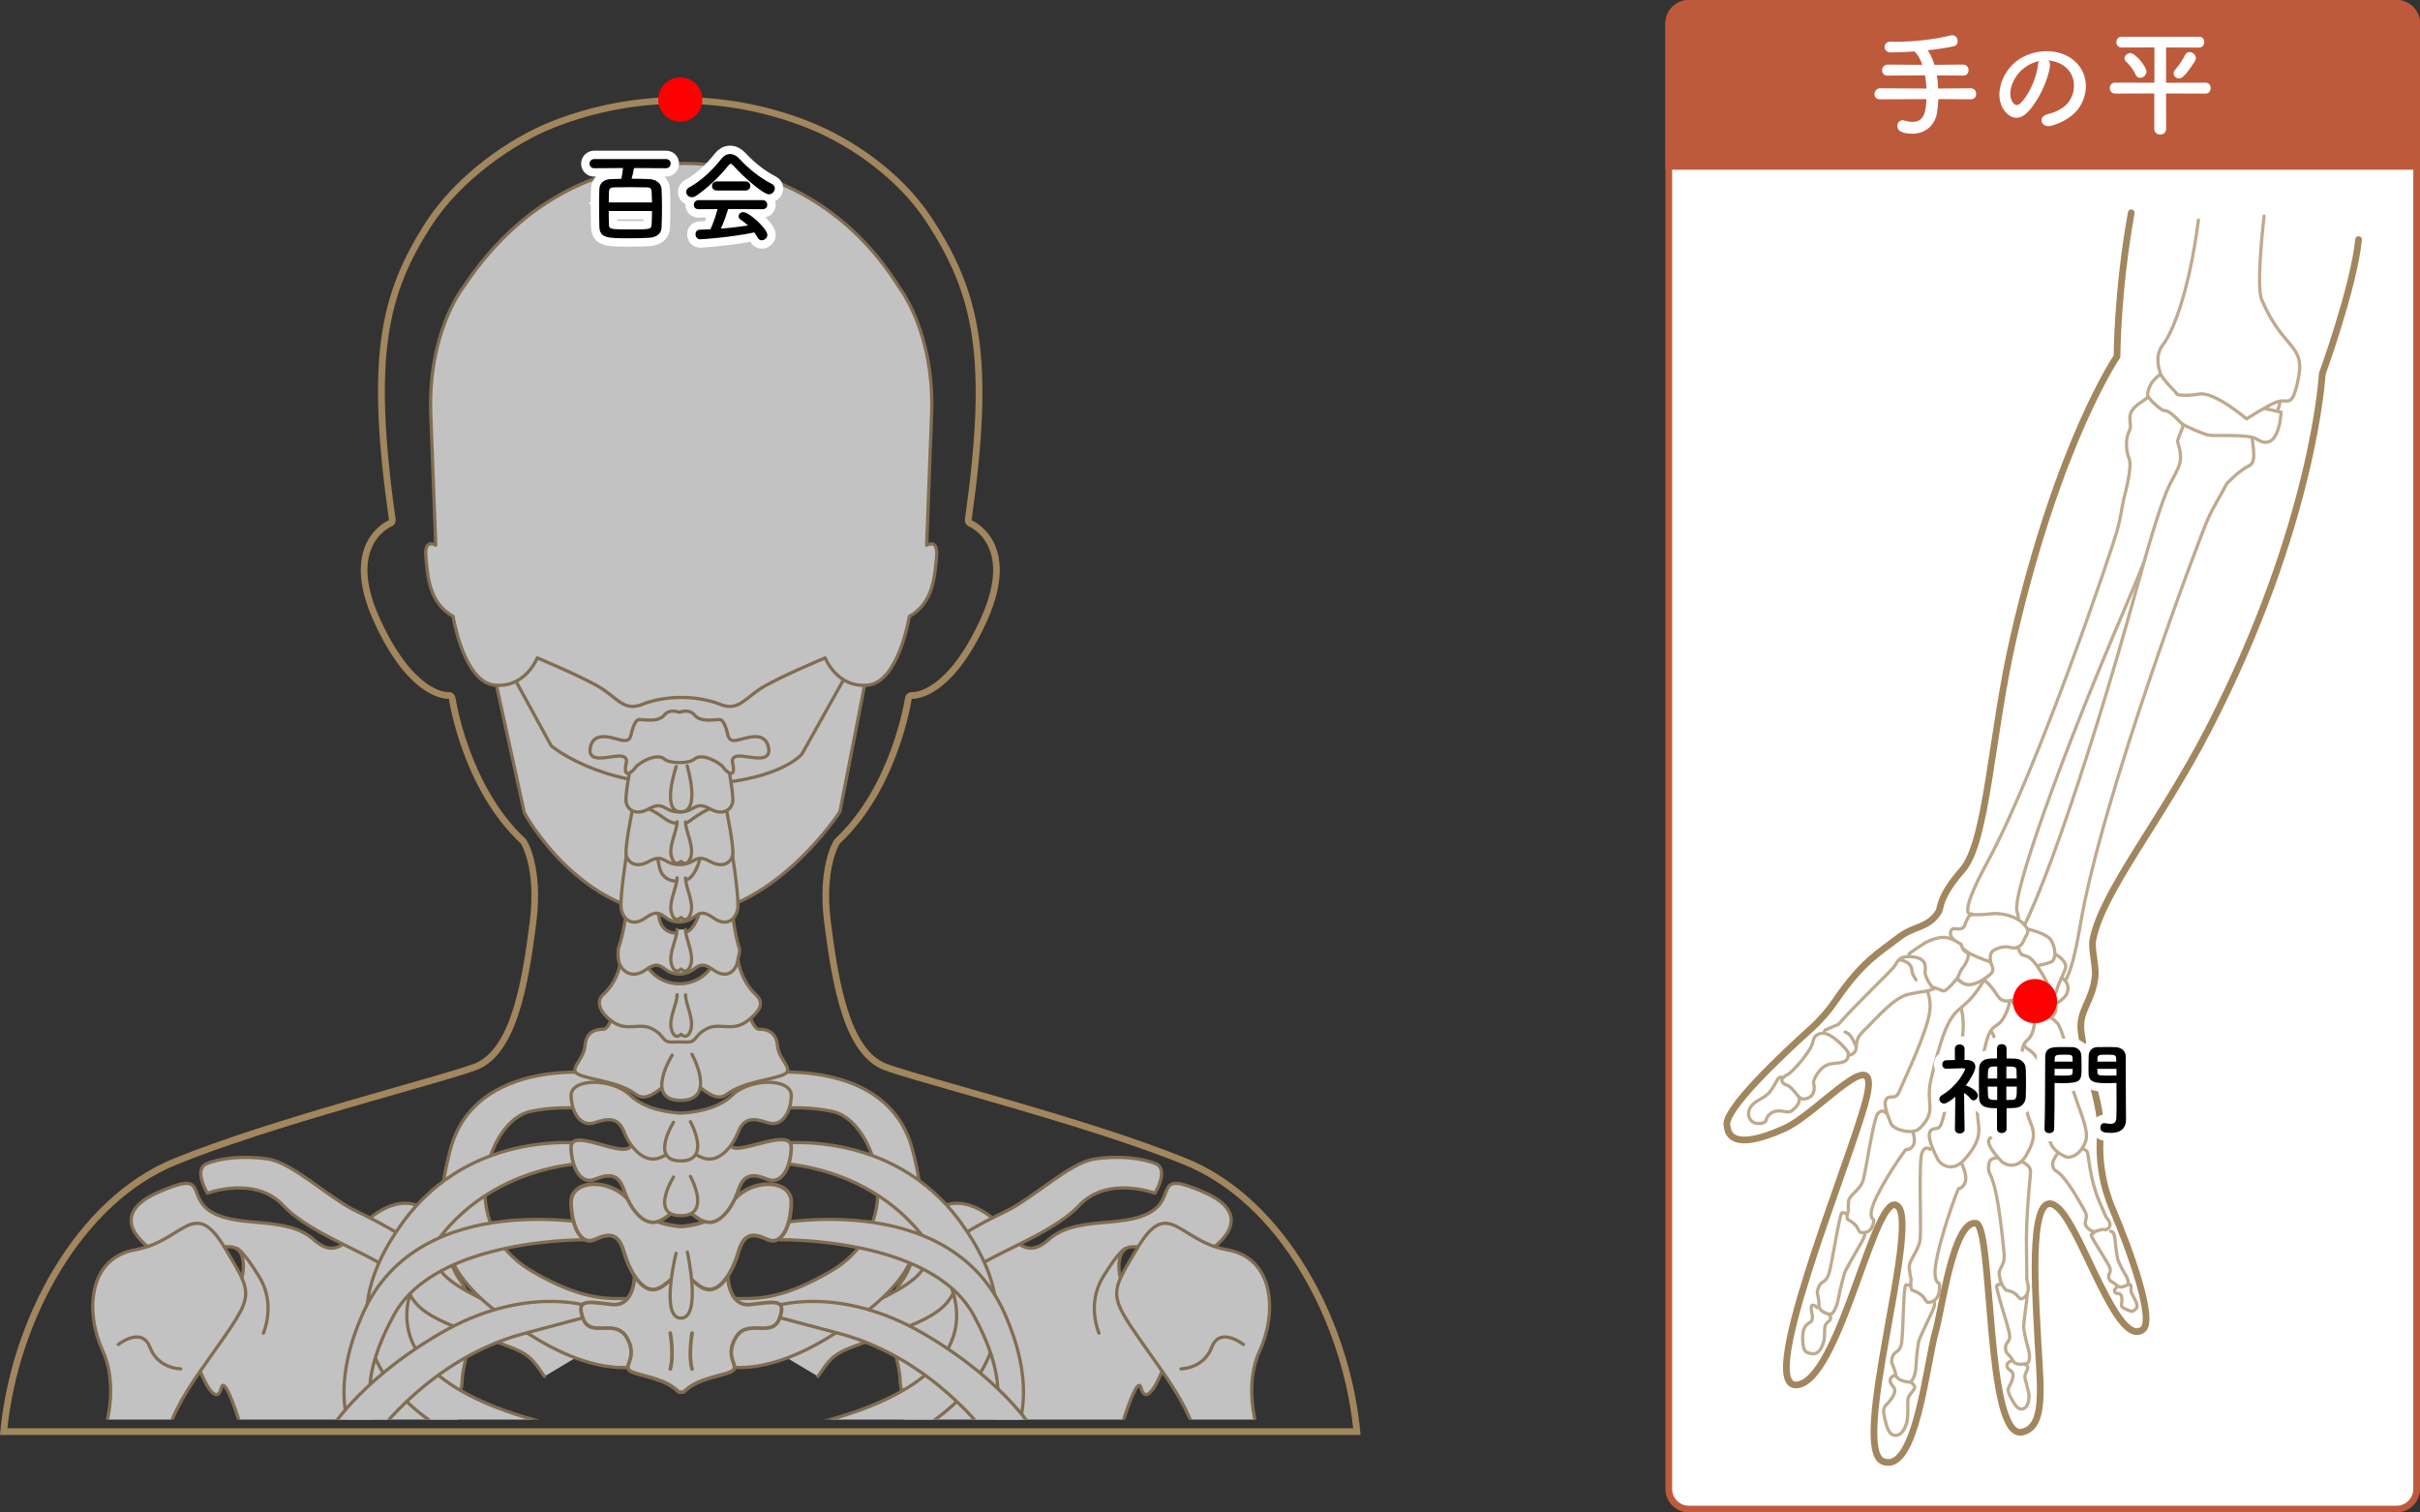 <?xml version="1.0" encoding="UTF-8"?><svg id="_イヤー_2" xmlns="http://www.w3.org/2000/svg" xmlns:xlink="http://www.w3.org/1999/xlink" viewBox="0 0 721.37 450.84"><rect x="0" y="0" width="721.37" height="450.84" fill="#333333" stroke="none"/><defs><style>.cls-1{opacity:.7;}.cls-2,.cls-3,.cls-4,.cls-5,.cls-6,.cls-7,.cls-8{fill:#fff;}.cls-3{stroke-width:1.05px;}.cls-3,.cls-4,.cls-5,.cls-6,.cls-7,.cls-9,.cls-8{stroke:#a2865d;stroke-linecap:round;stroke-linejoin:round;}.cls-4{stroke-width:1.09px;}.cls-5{stroke-width:.97px;}.cls-10{fill:#a2865d;}.cls-6,.cls-9{stroke-width:.97px;}.cls-7{stroke-width:2px;}.cls-11{clip-path:url(#clippath);}.cls-12,.cls-9,.cls-13{fill:none;}.cls-13{stroke:#fff;stroke-width:5px;}.cls-14{fill:#be5a3c;}.cls-8{stroke-width:1.13px;}.cls-15{fill:red;}</style><clipPath id="clippath"><rect class="cls-12" x="26.55" y="48.22" width="352.47" height="374.94"/></clipPath></defs><g id="_イヤー_1-2"><g><g><g class="cls-1"><g class="cls-11"><g><g><g><path class="cls-6" d="M44.74,372.11s-14.01-9.34,2.12-16.56,8.07,1.27,16.56,5.94,22.07,.85,30.14,8.07,11.46-2.97,18.25-7.64,13.16-4.25,16.98,.85c3.82,5.09,4.67,14.01,8.49,19.1,3.82,5.09,3.82,13.58,1.7,22.5s-.42,6.37-2.12,11.46,.85,15.28,.85,15.28H73.61s-6.37-22.5-7.64-17.4-4.67-.42-6.79-6.37,4.25-21.65,8.91-21.65,6.79-13.58,.85-14.01c-5.94-.42-16.56,1.7-18.68,4.25-2.12,2.55-5.52-3.82-5.52-3.82Z"/><path class="cls-9" d="M78.52,397.39s3.77-8.49-1.13-16.6c-4.91-8.11-6.79-8.68-6.79-8.68"/></g><g><path class="cls-6" d="M361.36,372.11s14.01-9.34-2.12-16.56c-16.13-7.22-8.07,1.27-16.56,5.94s-22.07,.85-30.14,8.07-11.46-2.97-18.25-7.64c-6.79-4.67-13.16-4.25-16.98,.85-3.82,5.09-4.67,14.01-8.49,19.1s-3.82,13.58-1.7,22.5c2.12,8.91,.42,6.37,2.12,11.46s-.85,15.28-.85,15.28h64.1s6.37-22.5,7.64-17.4c1.27,5.09,4.67-.42,6.79-6.37,2.12-5.94-4.25-21.65-8.91-21.65s-6.79-13.58-.85-14.01,16.56,1.7,18.68,4.25,5.52-3.82,5.52-3.82Z"/><path class="cls-9" d="M327.59,397.39s-3.77-8.49,1.13-16.6,6.79-8.68,6.79-8.68"/></g></g><g><g><g><path class="cls-6" d="M176.45,401.82c-12.17-7.08-39.05-14.72-45-22.92-5.94-8.21-16.98-13.87-25.19-17.83-8.21-3.96-18.96-14.43-26.32-15.57-7.36-1.13-14.43-.28-18.4,1.42s.28,8.77,.28,8.77c0,0,14.15-5.38,22.64,3.68,8.49,9.06,28.3,15,33.96,20.94s1.7,9.62,20.38,16.41,18.11,5.66,23.49,13.58"/><path class="cls-6" d="M229.66,401.82c12.17-7.08,39.05-14.72,45-22.92,5.94-8.21,16.98-13.87,25.19-17.83s18.96-14.43,26.32-15.57c7.36-1.13,14.43-.28,18.4,1.42s-.28,8.77-.28,8.77c0,0-14.15-5.38-22.64,3.68s-28.3,15-33.96,20.94-1.7,9.62-20.38,16.41c-18.68,6.79-18.11,5.66-23.49,13.58"/></g><g><g><path class="cls-6" d="M179.72,320.03s-38.21-5.66-45.56,22.92c-7.36,28.58,.57,40.19,23.77,54.9,23.21,14.72,35.38,8.49,35.38,8.49,0,0,7.08-11.89,.57-17.26s-12.17,3.4-35.38-10.19c-23.21-13.58-13.3-44.71-.57-47.54,12.74-2.83,26.04,.57,26.04,.57l-4.25-11.89Z"/><path class="cls-6" d="M226.51,320.03s38.21-5.66,45.56,22.92c7.36,28.58-.57,40.19-23.77,54.9s-35.38,8.49-35.38,8.49c0,0-7.08-11.89-.57-17.26,6.51-5.38,12.17,3.4,35.38-10.19,23.21-13.58,13.3-44.71,.57-47.54-12.74-2.83-26.04,.57-26.04,.57l4.25-11.89Z"/></g><g><path class="cls-6" d="M175.47,340.98s-34.53-5.38-55.47,23.49c-20.94,28.87-7.36,47.83,7.92,58.86s45.28,14.15,45.28,14.15l4.25-10.47s-69.05-8.49-54.05-44.71c15-36.22,52.92-35.66,52.92-35.66l-.85-5.66Z"/><path class="cls-6" d="M230.97,340.98s34.53-5.38,55.47,23.49,7.36,47.83-7.92,58.86c-15.28,11.04-45.28,14.15-45.28,14.15l-4.25-10.47s69.05-8.49,54.05-44.71c-15-36.22-52.92-35.66-52.92-35.66l.85-5.66Z"/></g><g><path class="cls-6" d="M179.44,365.31s-54.34-12.17-71.32,26.32c-16.98,38.49,10.19,51.51,10.19,51.51l6.23-8.49s-26.91-6.6-7.08-42.73c12.74-23.21,57.73-22.36,57.73-22.36l4.25-4.25Z"/><path class="cls-6" d="M228.19,365.31s54.34-12.17,71.32,26.32c16.98,38.49-10.19,51.51-10.19,51.51l-6.23-8.49s26.91-6.6,7.08-42.73c-12.74-23.21-57.73-22.36-57.73-22.36l-4.25-4.25Z"/></g><g><path class="cls-6" d="M175.47,389.37s-19.24-6.51-44.43,8.21c-25.19,14.72-33.68,30.28-33.68,30.28h14.72s16.41-22.92,43.87-30.28l21.23-5.66-1.7-2.55Z"/><path class="cls-6" d="M230.94,389.37s19.24-6.51,44.43,8.21,33.68,30.28,33.68,30.28h-14.72s-16.41-22.92-43.87-30.28l-21.23-5.66,1.7-2.55Z"/></g></g><g><g><g><path class="cls-4" d="M223.69,388.85c-6.99,.76-6.78-9.3-6.78-9.3l-13.12-1.52h-1.46l-13.12,1.52s.21,10.06-6.78,9.3c-6.99-.76-10.89-1.9-8.63,4.18,2.26,6.07,9.66-.38,13.15,5.88,3.49,6.26-2.05,8.54,1.44,10.06,3.06,1.33,10.04,1.93,13.95,6h1.46c3.9-4.07,10.89-4.67,13.95-6,3.49-1.52-2.05-3.8,1.44-10.06,3.49-6.26,10.89,.19,13.15-5.88,2.26-6.07-1.64-4.93-8.63-4.18Z"/><path class="cls-8" d="M218.24,358.32c-4.73,6.27-12.96,7.15-15.18,7.27-2.22-.12-10.45-1-15.18-7.27-5.5-7.29-17.84-7.03-17.65,.26,.19,7.29,3.04,12.76,7.02,10.94,3.99-1.82,7.02-2.34,8.73,3.65,1.71,5.99,5.31,11.72,9.11,11.2,3.06-.42,4.64-3.54,7.02-4.06h1.89c2.39,.52,3.97,3.64,7.02,4.06,3.8,.52,7.4-5.21,9.11-11.2,1.71-5.99,4.75-5.47,8.73-3.65,3.99,1.82,6.83-3.65,7.02-10.94,.19-7.29-12.15-7.55-17.65-.26Z"/><path class="cls-3" d="M218.24,341.92c-15.17-11.29-12.4,1.28-14.62,1.38-2.22-.11-1.98-14.54-15.75-1.38-3.13,3-17.84-6.05-17.65,.22s3.04,10.99,7.02,9.42c3.99-1.57,7.02-2.02,8.73,3.14,1.71,5.16,5.31,10.09,9.11,9.64,3.06-.36,4.64-3.05,7.02-3.5h1.89c2.39,.44,3.97,3.13,7.02,3.5,3.8,.45,7.4-4.48,9.11-9.64,1.71-5.16,4.75-4.71,8.73-3.14,3.99,1.57,6.83-3.14,7.02-9.42,.19-6.28-14.9,1.82-17.65-.22Z"/><path class="cls-6" d="M218.24,326.5c-4.73,4.57-12.96,5.21-15.18,5.3-2.22-.09-10.45-.73-15.18-5.3-5.5-5.31-17.84-5.12-17.65,.19,.19,5.31,3.04,9.3,7.02,7.97,3.99-1.33,7.02-1.71,8.73,2.66,1.71,4.37,5.31,8.54,9.11,8.16,3.06-.31,4.64-2.58,7.02-2.96h1.89c2.39,.38,3.97,2.65,7.02,2.96,3.8,.38,7.4-3.8,9.11-8.16,1.71-4.37,4.75-3.99,8.73-2.66,3.99,1.33,6.83-2.66,7.02-7.97,.19-5.31-12.15-5.5-17.65-.19Z"/><g><path class="cls-6" d="M147.15,200.44l9.13,41.79s16.33,30.72,46.49,30.72c27.67,0,47.6-30.99,47.6-30.99l8.58-44s-17.71-9.13-53.13-9.13-58.67,11.62-58.67,11.62Z"/><path class="cls-6" d="M152.96,201.55l11.35,20.76s13.84,11.9,40.68,11.62c26.84-.28,34.04-9.13,34.04-9.13l14.11-25.18s-9.41-13.84-30.16-13.84-44.83-1.94-56.18,3.6c-11.35,5.53-13.84,12.18-13.84,12.18Z"/><path class="cls-6" d="M276.22,162.53s.55-14.39,1.48-38.93c.92-24.54-9.59-37.82-9.59-37.82-25.23-40.41-65.95-37-65.96-37-17.41,0-44.11,6.58-64.15,37,0,0-10.52,13.28-9.59,37.82,.92,24.54,1.48,38.93,1.48,38.93,0,0-3.51-2.21-2.95,3.51,.55,5.72,.92,13.65,8.12,17.71,0,0,3.14,19.56,12.36,20.48,9.22,.92,12.73-8.12,12.73-8.12,0,0,15.5,6.46,19.92,9.59,4.43,3.14,6.46,6.27,11.44,4.24,4.98-2.03,10.7-2.03,10.7-2.03h1.7s5.72,0,10.7,2.03c4.98,2.03,7.01-1.11,11.44-4.24,4.43-3.14,19.92-9.59,19.92-9.59,0,0,3.51,9.04,12.73,8.12,9.22-.92,12.36-20.48,12.36-20.48,7.2-4.06,7.56-11.99,8.12-17.71,.55-5.72-2.95-3.51-2.95-3.51Z"/></g><g><path class="cls-6" d="M231.74,311.71c-.31-4.3-3.38-4.92-5.53-4.92s-4.3-8.91-4.3-8.91l-18.85,2.36-18.85-2.36s-2.15,8.91-4.3,8.91-5.23,.61-5.53,4.92-5.23,7.07-1.84,8.61,11.99,2.15,16.91,5.84c4.37,3.28,8.49-4.11,12.81-4.3h1.64c4.31,.19,8.44,7.57,12.81,4.3,4.92-3.69,13.53-4.3,16.91-5.84,3.38-1.54-1.54-4.3-1.84-8.61Z"/><path class="cls-6" d="M225.34,296.54c-5.19-4.85-5.57-11.87-5.57-11.87,0,0-4.33-5.25-6.49,1.1-.21,.62-.49,1.21-.81,1.78-4.34,7.6-15.54,7.6-19.88,0-.33-.57-.6-1.17-.81-1.78-2.16-6.35-6.49-1.1-6.49-1.1,0,0-.22,7.19-5.57,11.87-1.37,1.2-2.16,4.14,2.47,7.73,4.64,3.59,8.35,.28,12.37,2.48,4.02,2.21,2.47,4.14,6.49,3.87,.64-.04,2.32-.04,2.95,0,4.02,.28,2.47-1.66,6.49-3.87,4.02-2.21,7.73,1.1,12.37-2.48,4.64-3.59,4.54-5.8,2.47-7.73Z"/><path class="cls-6" d="M217.89,267.39c-2.34-4.36-8.16-.23-9.4,4.61-.26,1.01-1.41,4.36-3.21,5.49-1.55,.97-4.38,.83-5.65,.3-2.72-1.14-2.97-3.24-3.39-5.44-.92-4.8-7.03-8.74-9.06-4.96,0,0-.79,9.54-2.66,14.73-.53,1.47-.23,2.95-.17,3.81,.19,2.77,3.51,6.46,8.12,3.16,5.17-3.7,4.71,1.22,10.03,1.27h.07c5.32-.05,4.86-4.97,10.03-1.27,4.62,3.31,7.16-.39,7.35-3.16,.05-.74,.82-2.13,.41-3.35-1.87-5.64-2.47-15.18-2.47-15.18Z"/><path class="cls-6" d="M217.89,251.89c-2.34-4.36-8.16-.23-9.4,4.61-.26,1.01-1.41,4.36-3.21,5.49-1.55,.97-4.38,.83-5.65,.3-2.72-1.14-2.97-3.24-3.39-5.44-.92-4.8-7.03-8.74-9.06-4.96,0,0-2.34,14.46-2.06,18.53,.19,2.77,2.73,6.47,7.35,3.16,5.17-3.7,4.71,1.22,10.03,1.27h.07c5.32-.05,4.86-4.97,10.03-1.27,4.62,3.31,7.16-.39,7.35-3.16,.28-4.07-2.06-18.53-2.06-18.53Z"/><path class="cls-6" d="M216.57,241.49c-2.14-3.08-8.52,1.35-10.99,3.26-.68,.52-1.5,.81-2.35,.83h-.06c-1.84,.04-3.64-.52-5.11-1.63-2.82-2.11-7.69-5.13-9.55-2.46,0,0-2.14,10.22-1.88,13.1,.17,1.96,2.5,4.57,6.71,2.24,4.72-2.62,4.3,.86,9.16,.9h.07c4.86-.03,4.44-3.51,9.16-.9,4.22,2.34,6.54-.28,6.71-2.24,.25-2.87-1.88-13.1-1.88-13.1Z"/><path class="cls-6" d="M216.57,225.81c-2.68-3.86-8.62-5.09-14-5.2h-.07c-5.38,.11-11.32,1.35-14,5.2,0,0-2.14,10.22-1.88,13.1,.17,1.96,2.5,4.57,6.71,2.24,4.72-2.62,4.3,.86,9.16,.9h.07c4.86-.03,4.44-3.51,9.16-.9,4.22,2.34,6.54-.28,6.71-2.24,.25-2.87-1.88-13.1-1.88-13.1Z"/><path class="cls-6" d="M229.04,222.58c-.83-3.48-4.01-3.33-7.04-2.5-3.03,.83-4.39,1.21-5-.83,0,0-.91-4.77-2.5-4.77s-5.68,.91-7.5-1.36c-1.28-1.6-3.36-1.17-4.47-.78-1.11-.39-3.18-.83-4.47,.78-1.82,2.27-5.91,1.36-7.5,1.36s-2.5,4.77-2.5,4.77c-.61,2.04-1.97,1.67-5,.83-3.03-.83-6.21-.98-7.04,2.5-1.19,4.97,4.85,3.03,8.1,2.8,3.26-.23,2.58,1.89,2.58,1.89-1.21,5.3,1.82,2.88,2.73,1.51,.91-1.36,6.36-4.54,8.63-2.5,1.56,1.4,7.38,1.4,8.94,0,2.27-2.04,7.73,1.14,8.63,2.5,.91,1.36,3.94,3.79,2.73-1.51,0,0-.68-2.12,2.58-1.89,3.26,.23,9.29,2.17,8.1-2.8Z"/></g><path class="cls-6" d="M201.57,228.51s-4.65,13.5,1.4,13.5,1.86-13.73,1.86-13.73"/><path class="cls-6" d="M200.37,314.52s-8.44,13.5,2.53,13.5,3.38-13.73,3.38-13.73"/><path class="cls-6" d="M201.83,244.96c0,2.86-2.66,7.25-1.64,10.51,1.02,3.27,2.81,1.3,2.81,1.3,0,0,1.89,1.96,2.91-1.3,1.02-3.27-1.56-7.61-1.56-10.47"/><path class="cls-6" d="M201.83,261.68c0,2.86-2.66,7.25-1.64,10.51,1.02,3.27,2.81,1.3,2.81,1.3,0,0,1.89,1.96,2.91-1.3,1.02-3.27-1.56-7.61-1.56-10.47"/><path class="cls-6" d="M201.83,277.04c0,2.86-2.66,7.25-1.64,10.51,1.02,3.27,2.81,1.3,2.81,1.3,0,0,1.89,1.96,2.91-1.3,1.02-3.27-1.56-7.61-1.56-10.47"/><path class="cls-6" d="M201.83,296.5c0,2.86-2.66,7.25-1.64,10.51,1.02,3.27,2.81,1.3,2.81,1.3,0,0,1.89,1.96,2.91-1.3,1.02-3.27-1.56-7.61-1.56-10.47"/></g><path class="cls-6" d="M200.76,334.55s-7.19,11.51,2.16,11.51,2.88-11.71,2.88-11.71"/><path class="cls-6" d="M200.76,350.87s-7.19,11.51,2.16,11.51,2.88-11.71,2.88-11.71"/><path class="cls-6" d="M201.52,373.59s-4.82,19.34,1.45,19.34,1.93-19.68,1.93-19.68"/></g><g><path class="cls-4" d="M199.8,397.39s1.18,6.61,0,10.69"/><path class="cls-4" d="M206.3,397.39s-1.18,6.61,0,10.69"/></g></g></g><g><path class="cls-6" d="M31.03,426.87s4.67-13.16-.42-24.2c-5.09-11.04-4.67-27.59,9.76-30.14,14.43-2.55,17.4-16.13,26.74-.42,9.34,15.71,8.91,13.16-7.64,36.93-16.56,23.77-8.07,27.59-8.07,27.59l-20.38-9.76Z"/><path class="cls-6" d="M375.08,426.87s-4.67-13.16,.42-24.2c5.09-11.04,4.67-27.59-9.76-30.14s-17.4-16.13-26.74-.42c-9.34,15.71-8.91,13.16,7.64,36.93,16.56,23.77,8.07,27.59,8.07,27.59l20.38-9.76Z"/></g></g></g><path class="cls-9" d="M35.27,400.78s6.98-5.57,9.43,.85,9.15,6.41,9.15,6.41"/><path class="cls-9" d="M370.63,400.78s-6.98-5.57-9.43,.85c-2.45,6.41-9.15,6.41-9.15,6.41"/></g></g><path class="cls-10" d="M202.79,30.92c12.89,0,25.49,2.38,37.45,7.06,14.28,5.59,27.86,16.14,35.44,27.52,8.03,12.04,12.24,22.51,14.07,34.99,1.96,13.39,1.31,30.14-2.12,54.31-.13,.9,.38,1.78,1.22,2.13,.17,.07,4.12,1.78,6.09,6.81,2.09,5.35,1.19,12.36-2.69,20.84-9.65,21.13-19.16,21.74-20.22,21.74h-.05s-.02,0,0,0c-.07,0-.14-.01-.21-.01-.98,0-1.83,.72-1.98,1.71-.04,.26-3.99,26.27-20.79,41.94-.11,.11-.21,.22-.3,.35-.21,.32-5.15,7.95-3,24.85,2.41,18.9,5.97,39.44,17.94,43.85,3.9,1.44,12.04,3.76,22.36,6.71,20.21,5.78,47.9,13.69,67.07,21.51,13.42,5.48,25.43,16.54,34.72,32,8.33,13.85,13.82,30.29,15.57,46.51H2.2c1.75-16.23,7.24-32.66,15.57-46.51,9.3-15.46,21.3-26.52,34.72-32,19.17-7.83,46.86-15.74,67.07-21.51,10.32-2.95,18.47-5.28,22.36-6.71,11.97-4.41,15.54-24.94,17.94-43.85,2.15-16.9-2.78-24.54-3-24.85-.09-.13-.19-.25-.3-.35-16.8-15.66-20.75-41.68-20.79-41.94-.14-.99-.96-1.72-1.94-1.72-.07,0-.14,0-.21,.01-.02,0-.05,0-.09,0-1.05,0-10.57-.61-20.22-21.74-3.87-8.48-4.78-15.49-2.69-20.84,1.97-5.03,5.92-6.74,6.08-6.8,.85-.34,1.36-1.23,1.23-2.14-7-49.3-2.15-67.46,10.63-87.4,8.89-13.86,24.86-24.76,36.76-29.42,11.96-4.69,24.57-7.06,37.45-7.06m0-2c-12.96,0-25.93,2.4-38.18,7.2-13.21,5.18-28.94,16.53-37.71,30.2-13.79,21.51-17.77,40.59-10.93,88.76,0,0-15.46,6.24-4.46,30.33,10.01,21.92,20.27,22.9,22.04,22.9,.17,0,.27,0,.27,0,0,0,3.87,26.76,21.41,43.11,0,0,4.76,7.14,2.68,23.49-2.08,16.35-5.35,38.06-16.65,42.22-11.3,4.16-60.36,16.35-89.5,28.25C22.6,357.27,2.97,393.55,0,427.74H405.57c-2.97-34.19-22.6-70.47-51.74-82.36-29.14-11.89-78.2-24.08-89.5-28.25-11.3-4.16-14.57-25.87-16.65-42.22-2.08-16.35,2.68-23.49,2.68-23.49,17.54-16.35,21.41-43.11,21.41-43.11,0,0,.09,0,.27,0,1.76,0,12.02-.98,22.03-22.9,11-24.08-4.46-30.33-4.46-30.33,6.84-48.17,2.9-67.94-12.26-90.69-8.64-12.97-23.16-23.09-36.38-28.27-12.26-4.8-25.22-7.2-38.18-7.2h0Z"/></g><g><circle class="cls-15" cx="202.79" cy="29.68" r="6.59"/><g><g><path class="cls-13" d="M188.99,50.09c-.15,1.02-.48,2.4-.72,3.18,1.89,0,3.72,.06,5.25,.12,2.19,.09,3.6,1.32,3.69,3.06,.09,1.68,.12,3.48,.12,5.31,0,1.98-.03,4.02-.12,6-.09,1.92-1.41,2.97-3.78,3.12-1.71,.12-3.87,.15-5.91,.15-6.24,0-8.73,0-8.85-3.39-.06-2.1-.09-4.35-.09-6.57,0-1.65,0-3.24,.09-4.8,.09-1.68,1.29-2.79,3.42-2.88,.93-.03,1.98-.06,3.12-.09,.18-.81,.39-2.01,.51-3.21l-8.58,.06c-.93,0-1.41-.69-1.41-1.35s.48-1.38,1.41-1.38h21.36c.96,0,1.41,.66,1.41,1.35s-.48,1.38-1.41,1.38l-9.51-.06Zm5.37,10.26c-.03-1.11-.06-2.22-.12-3.21-.06-.99-.45-1.26-1.41-1.29-1.32-.03-3.12-.06-4.95-.06s-3.57,.03-4.86,.06c-1.14,.03-1.47,.48-1.5,1.29-.03,.99-.06,2.1-.06,3.21h12.9Zm-12.9,2.55c0,1.38,0,2.73,.06,3.96,.03,1.47,.27,1.53,6.45,1.53,5.82,0,6.21-.03,6.27-1.47,.06-1.29,.12-2.67,.12-4.02h-12.9Z"/><path class="cls-13" d="M218.6,49.37c-.33-.36-.57-.54-.78-.54s-.42,.18-.72,.54c-2.46,3.12-6.42,6.9-9.63,9-.45,.3-.87,.42-1.26,.42-.96,0-1.65-.78-1.65-1.59,0-.51,.3-1.05,.96-1.41,3.48-1.8,7.2-5.46,9.48-8.43,.72-.93,1.65-1.44,2.61-1.44s1.92,.45,2.82,1.44c2.94,3.15,6.15,5.67,9.72,7.5,.57,.3,.81,.78,.81,1.29,0,.87-.75,1.77-1.77,1.77-1.62,0-7.26-4.83-10.59-8.55Zm-1.53,12.93c-.54,1.71-1.29,3.93-2.19,5.85,2.76-.21,5.49-.54,8.1-.93-.69-.63-1.44-1.23-2.19-1.74-.45-.3-.63-.66-.63-1.02,0-.63,.63-1.23,1.41-1.23,1.77,0,7.17,5.01,7.17,6.78,0,.9-.84,1.62-1.68,1.62-.48,0-.93-.24-1.23-.81-.3-.54-.63-1.05-.99-1.53-7.02,1.47-15.54,2.04-16.14,2.04-.9,0-1.38-.78-1.38-1.5,0-.66,.39-1.32,1.23-1.35,1.05-.03,2.13-.06,3.21-.12,.84-1.74,1.62-4.05,2.13-6.03l-5.67,.03c-.96,0-1.41-.63-1.41-1.29s.48-1.41,1.41-1.41h19.05c.96,0,1.44,.69,1.44,1.38s-.48,1.32-1.44,1.32l-10.2-.06Zm-3.42-5.52c-.93,0-1.41-.66-1.41-1.35s.48-1.35,1.41-1.35h8.61c.93,0,1.41,.69,1.41,1.35s-.48,1.35-1.41,1.35h-8.61Z"/></g><g><path d="M188.99,50.09c-.15,1.02-.48,2.4-.72,3.18,1.89,0,3.72,.06,5.25,.12,2.19,.09,3.6,1.32,3.69,3.06,.09,1.68,.12,3.48,.12,5.31,0,1.98-.03,4.02-.12,6-.09,1.92-1.41,2.97-3.78,3.12-1.71,.12-3.87,.15-5.91,.15-6.24,0-8.73,0-8.85-3.39-.06-2.1-.09-4.35-.09-6.57,0-1.65,0-3.24,.09-4.8,.09-1.68,1.29-2.79,3.42-2.88,.93-.03,1.98-.06,3.12-.09,.18-.81,.39-2.01,.51-3.21l-8.58,.06c-.93,0-1.41-.69-1.41-1.35s.48-1.38,1.41-1.38h21.36c.96,0,1.41,.66,1.41,1.35s-.48,1.38-1.41,1.38l-9.51-.06Zm5.37,10.26c-.03-1.11-.06-2.22-.12-3.21-.06-.99-.45-1.26-1.41-1.29-1.32-.03-3.12-.06-4.95-.06s-3.57,.03-4.86,.06c-1.14,.03-1.47,.48-1.5,1.29-.03,.99-.06,2.1-.06,3.21h12.9Zm-12.9,2.55c0,1.38,0,2.73,.06,3.96,.03,1.47,.27,1.53,6.45,1.53,5.82,0,6.21-.03,6.27-1.47,.06-1.29,.12-2.67,.12-4.02h-12.9Z"/><path d="M218.6,49.37c-.33-.36-.57-.54-.78-.54s-.42,.18-.72,.54c-2.46,3.12-6.42,6.9-9.63,9-.45,.3-.87,.42-1.26,.42-.96,0-1.65-.78-1.65-1.59,0-.51,.3-1.05,.96-1.41,3.48-1.8,7.2-5.46,9.48-8.43,.72-.93,1.65-1.44,2.61-1.44s1.92,.45,2.82,1.44c2.94,3.15,6.15,5.67,9.72,7.5,.57,.3,.81,.78,.81,1.29,0,.87-.75,1.77-1.77,1.77-1.62,0-7.26-4.83-10.59-8.55Zm-1.53,12.93c-.54,1.71-1.29,3.93-2.19,5.85,2.76-.21,5.49-.54,8.1-.93-.69-.63-1.44-1.23-2.19-1.74-.45-.3-.63-.66-.63-1.02,0-.63,.63-1.23,1.41-1.23,1.77,0,7.17,5.01,7.17,6.78,0,.9-.84,1.62-1.68,1.62-.48,0-.93-.24-1.23-.81-.3-.54-.63-1.05-.99-1.53-7.02,1.47-15.54,2.04-16.14,2.04-.9,0-1.38-.78-1.38-1.5,0-.66,.39-1.32,1.23-1.35,1.05-.03,2.13-.06,3.21-.12,.84-1.74,1.62-4.05,2.13-6.03l-5.67,.03c-.96,0-1.41-.63-1.41-1.29s.48-1.41,1.41-1.41h19.05c.96,0,1.44,.69,1.44,1.38s-.48,1.32-1.44,1.32l-10.2-.06Zm-3.42-5.52c-.93,0-1.41-.66-1.41-1.35s.48-1.35,1.41-1.35h8.61c.93,0,1.41,.69,1.41,1.35s-.48,1.35-1.41,1.35h-8.61Z"/></g></g></g></g><g><g><g><rect class="cls-2" x="497.44" y="1" width="222.93" height="448.84" rx="6" ry="6"/><path class="cls-14" d="M714.37,2c2.76,0,5,2.24,5,5V443.84c0,2.76-2.24,5-5,5h-210.93c-2.76,0-5-2.24-5-5V7c0-2.76,2.24-5,5-5h210.93m0-2h-210.93c-3.87,0-7,3.13-7,7V443.84c0,3.87,3.13,7,7,7h210.93c3.87,0,7-3.13,7-7V7c0-3.87-3.13-7-7-7h0Z"/></g><path class="cls-14" d="M503.44,0h210.93c3.86,0,7,3.14,7,7V50.6h-224.93V7C496.44,3.14,499.58,0,503.44,0Z"/><g><path class="cls-2" d="M577.79,29.53c-.04,1.26-.17,2.56-.35,3.89-.52,3.57-3.18,6.44-7.42,6.44-2.27,0-4.45-.52-4.45-2.31,0-.88,.6-1.71,1.58-1.71,.18,0,.39,.04,.6,.11,.8,.25,1.58,.38,2.31,.38,3.78,0,3.99-3.47,4.2-6.79l-13.79,.07c-1.19,0-1.71-.77-1.71-1.54,0-.88,.63-1.75,1.71-1.75l13.79,.07c-.07-1.33-.21-2.66-.42-3.92l-11.1,.07c-1.19,0-1.71-.77-1.71-1.54,0-.88,.63-1.75,1.71-1.75l10.29,.07c-.59-1.75-1.4-3.15-2.38-3.99-2.73,.21-5.29,.31-7.11,.31-1.15,0-1.75-.84-1.75-1.64s.56-1.58,1.68-1.58h.04c.49,0,1.01,.04,1.54,.04,5.39,0,11.45-.67,16.38-1.89,.17-.04,.35-.07,.52-.07,1.05,0,1.61,.91,1.61,1.79,0,.67-.35,1.29-1.05,1.47-1.96,.46-4.87,.91-7.91,1.22,.77,1.05,1.5,2.52,2.03,4.34l8.54-.07c1.08,0,1.64,.84,1.64,1.68s-.52,1.61-1.64,1.61l-7.81-.07c.21,1.22,.31,2.55,.38,3.92l9.7-.07c1.08,0,1.64,.84,1.64,1.68s-.52,1.61-1.64,1.61l-9.66-.07Z"/><path class="cls-2" d="M611.08,19.63c-.56,4.45-3.71,11.06-7.07,14.18-2.7,2.49-5.64,1.12-7.18-1.89-2.21-4.34,.14-10.85,4.83-14.11,4.31-2.98,10.71-3.47,15.12-.81,5.43,3.26,6.3,9.7,3.25,14.7-1.64,2.7-5.08,4.87-8.54,5.78-3.08,.8-4.17-2.73-1.16-3.43,2.66-.59,5.36-2.1,6.51-3.92,2.49-3.92,1.54-8.51-1.93-10.71-1.37-.88-2.83-1.29-4.34-1.4,.38,.35,.59,.91,.49,1.61Zm-7.77,.67c-3.25,2.52-5.01,7.18-3.54,9.87,.53,1.02,1.44,1.54,2.31,.77,2.62-2.31,5.08-7.88,5.42-11.66,.04-.42,.14-.8,.32-1.08-1.61,.35-3.19,1.08-4.52,2.1Z"/><path class="cls-2" d="M645.66,27.85l.04,10.54c0,1.16-.88,1.71-1.79,1.71s-1.75-.56-1.75-1.71v-10.54l-11.62,.04c-1.08,0-1.61-.81-1.61-1.65s.53-1.61,1.61-1.61l11.66,.04V14.13l-9.73,.04c-1.08,0-1.61-.81-1.61-1.61s.53-1.61,1.61-1.61h23.07c1.02,0,1.51,.81,1.51,1.58,0,.84-.53,1.65-1.51,1.65l-9.87-.04v10.54l11.8-.04c1.01,0,1.5,.81,1.5,1.61s-.53,1.65-1.5,1.65l-11.8-.04Zm-9.1-5.67c-.63-1.5-2.07-3.15-2.73-3.75-.38-.32-.53-.67-.53-1.02,0-.84,.84-1.58,1.75-1.58,1.5,0,4.79,4.1,4.79,5.5,0,1.05-.95,1.86-1.85,1.86-.6,0-1.12-.28-1.44-1.02Zm11.38-.32c0-.35,.14-.73,.46-1.08,1.12-1.26,2.31-3.12,2.94-4.38,.32-.63,.8-.88,1.33-.88,.91,0,1.89,.8,1.89,1.79,0,.31-.07,.59-.28,.91-3.05,4.79-4.03,5.15-4.76,5.15-.84,0-1.58-.67-1.58-1.51Z"/></g></g><g><path class="cls-7" d="M635.3,63.42c-4.24,23.53-4.24,42.82-4.24,42.82,0,0-17.41,25.41-30.82,83.54-6.81,29.53-7.88,61.14-15.27,69.54-7.03,8-6.51,11.53-6.97,12.28-3.11,5.17-7.32,4.21-12.09,7.91-5.92,4.59-10.8,7.13-18.69,18.68-2.13,3.12-4.61,5.98-7.42,8.5-8.58,7.73-26.44,24.5-24.98,29.03,.27,.83-.02,8.35,17.1,.68,10.27-4.6,29.52-27.94,24.17-8-5.35,19.95-34.24,89.06-19.4,84.21,12.45-4.07,22.62-59.18,29.07-52.99,6.45,6.19-14.34,72.16-4.45,76.02,9.89,3.86,12.93-29.44,15.79-39.23,1.62-5.53,5.2-32.91,11.93-31.76,5.13,.88,2.8,64.92,13.83,62.23,7.73-1.88,4.97-15.67,4.24-34.27-.25-6.32-2.73-41.68,6.76-32.18,7.09,7.1,17.35,41.5,24.86,35.91,3.7-2.76-3.65-23.35-8.98-35.89-3.02-7.12-4.27-14.86-3.59-22.56,.67-7.56-4.82-21.36-5.83-30.71-.64-5.92,3.39-8.78,4.21-15.96,.35-3.08-1.19-8.44-.69-11.02,2.79-14.45,20.27-35.26,34.52-62.9,31.53-61.18,33.88-105.88,33.88-105.88,0,0,9.41-25.88,10.82-40"/><g class="cls-1"><path class="cls-5" d="M587.63,272.38s-4.48,1.67,4.77-15.35c15.3-28.17,37.45-94.27,38.68-98.81,1.23-4.54,1.17-5.84,2.1-9.98,0,0,2.53-9.04,1.48-11.54-.96-2.29-1.15-5.93,.07-8.27,1.23-2.35-1.99-5,3.46-8.51,5.2-3.34,3.72-5.91,12.08-2.87,3.35,1.21,3.34,.58,4.39,2.05s1.58,3.33,1.91,4.95-1.65,4.15-3.84,7.05c-2.19,2.89-.77,4.02-.7,5.61s-.21,3.01-.52,3.32c-2.45,2.47-2.36,4.18-3.4,6.8-.16,.4-3.09,1.93-3.99,4.78-1.85,5.81,.82,2.77-10.95,30.26-19.21,44.85-33.54,85.09-31.9,89.89,1.37,4-1.55,5.46-2.54,9.72-.99,4.26-8.4,4.91-9.41,3.7-1.01-1.21-1.67-12.8-1.67-12.8Z"/><path class="cls-5" d="M612.89,293.61s3.41,4.97,7.21-17.81c6.29-37.72,35.61-115.69,37.93-120.82,2.32-5.13,3.43-6.28,5.75-10.82,0,0,3.58-3.85,6.68-5.34,2.84-1.37,.25-8.15,.82-11.26,.58-3.1,7.9-.91,8.39-8.27,.64-9.53-.34-11.4-7.68-14.27-2.1-.82-4.07-3.73-6.35-3.17-2.28,.56-5.23,2.24-6.86,3.48s-2.02,3.65-2,8.01c.02,4.35-2.39,4.29-3.73,5.72s-2.18,2.94-2.11,3.46c.62,4.16-.84,5.66-1.83,8.88-.15,.5,1.73,4.15,.41,7.47-2.69,6.78-3.08,1.93-12.56,36.31-15.47,56.1-32.43,104.22-37.98,107.38-4.64,2.64-2.72,6.22-5.07,10.91-2.35,4.69,4.97,10.98,7,10.64,2.03-.34,11.98-10.52,11.98-10.52Z"/><path class="cls-5" d="M640.15,117.69c.16-1.83,1.01-3.53,2.31-4.83,.8-.8,1.66-1.47,2.09-1.16,.92,.67,7.96-.83,9.29,2.47,1.34,3.3,26.12,8.71,26.12,8.71,0,0-.47,12.47-7.29,8-2.48-1.63-12.61-.78-14.35-1.18s-6.84-2.62-7.76-3.29-3.79-4.24-5.41-4c-.72,.1-5.08-3.71-4.99-4.72Z"/><path class="cls-5" d="M674.9,64.42s-2.49,20.73-.71,24.91c6.54,15.37,13.23,12.96,10.81,24.06-1.92,8.81-2.77,5.08-6.54,6.51-2.76,1.05-8.78,4.97-8.78,4.97,0,0-9.61-8.24-14.17-7.42-4.55,.82-6.59,.07-6.59,.07,.41-.08-4.25-4.09-4.99-6.39-.62-1.91-1.56-5.43,1.03-8.68,2.2-2.76,7.39-14,10.37-36.85"/><g><path class="cls-5" d="M613.13,290.31s2.74,1.63,3.18,3.32-.02,3.46-3.03,5.28c-3.01,1.83-5.31,1.81-5.7,.34s.66-7.86,2.6-7.8c1.94,.06,2.96-1.14,2.96-1.14Z"/><path class="cls-5" d="M612.01,284.11s3.62,1.66,3.77,3.92c.07,1.03-2.44,5.64-2.6,6.76-.25,1.76-1.41,2.26-1.69,2.19-1.08-.27-2.6-1.03-2.6-1.03l-4.39-5.79s-1.42-5.42,2.32-5.24c3.73,.17,5.19-.82,5.19-.82Z"/><path class="cls-5" d="M603.23,276.67s6.71,1.3,8.14,3.56c1.43,2.26,1.45,5.18,.52,6.19-.93,1.01-6.62,1.59-9.86,2.94s-4.56-.25-5.07-2.24c-.52-1.98-.49-7.26,1.21-8.12,1.71-.87,5.06-2.33,5.06-2.33Z"/><path class="cls-5" d="M633.5,383.14s1.62-.52,1.7,.01c.09,.53-.11,1.74,.14,2.2,.33,.6,1.17,2.2,1.55,3.2,.36,.95,.11,1.45-.78,2.08-.78,.55-1.2,.09-2.41-.37-2.18-.83-.94-1.6-1.21-3.43-.08-.51-.15-.64-.32-.89-.36-.56-1.34-.15-1.75-.76-.41-.61,.35-1.22,.35-1.22"/><path class="cls-5" d="M629.17,367.06s1.06-.23,1.27,2.31,.74,5.86,.92,6.32,1.12,2.57,2.14,4.2c1.02,1.63,1.17,2.95,.39,3.27-.53,.22-1.92,.95-2.8,.08-.88-.88-1.93-1.32-1.93-1.32,0,0-.66-.61-.62-1.53,.04-.92,.95-1.15,.28-2.75s-5.82-9.18-5.46-9.61c.36-.43,.66-.4,.66-.4"/><path class="cls-5" d="M618.76,341.95s3,.42,3.44,1.44,.69,7.94,3.54,14.68c1.18,2.78,2.05,4.73,2.05,4.73,0,0,2.24,2.28,.54,3.46-1.36,.94-.1-.58-3.96,.92,0,0-1.59-.31-2.29-1.39-.5-.72-.57-.74-.49-1.29,.2-1.44,.77-2.09-.4-3.99-.82-1.33-5.23-9.78-8.37-11.52-.96-.53-.93-1.7-.94-1.97-.06-1.55,2.38-4.4,2.38-4.4"/><path class="cls-5" d="M602.83,310.26s.9-.88,1.49-1.45c.49-.47,.91-1.47,1.37-3.9,.95-5.04,5.05-2.69,7.72,.24,0,0,.76,1.11,1.66,4.06,1.61,5.31-2.04,2.46,4.95,21.72,2.6,7.18,2.39,8.83,.42,11.67-1.43,2.06-3.62,2.65-4.72,2.19-6.66-2.84-4.83-8.38-4.12-8.92,.5-.39,1.13-2.08,.84-3.65-4.19-23.23-8.72-17.17-9.62-21.95Z"/><path class="cls-5" d="M603.3,406.56s1.34,.47,1.14,1.27-.9,1.81-.85,2.64c.06,1.07,1.33,4.34,1.22,6.01-.1,1.59-.49,3.27-1.97,3.52-1.31,.22-2.21-1.1-3.4-3.31-1.74-3.23-.26-2.91,.46-5.67,.2-.77,.18-1,.12-1.47-.13-1.05-1.6-1.16-1.76-2.31s1.15-1.47,1.15-1.47"/><path class="cls-5" d="M600.84,381.93s4.1-1.1,3.3,5.53c-.41,3.39-1.01,7.69-.92,8.36s.6,3.64,1.36,6.12c.75,2.48,.32,4.38-.35,4.5s-3.33,.72-4.12-.73c-.79-1.45-1.9-2.38-1.9-2.38,0,0-.6-1.03-.31-2.22s1.43-1.17,1.09-3.5c-.34-2.33-4.32-14-3.77-14.44s.88-.29,.88-.29"/><path class="cls-5" d="M602.37,346.1s2.85,1.18,2.9,2.97-1.46,12.41-1.19,24.16c.11,4.84,.08,8.19,.08,8.19,0,0,1.31,3.77-.66,5.24-2.26,1.68-.91-1.31-5.56-2.08,0,0-1.54-1.64-1.83-3.7-.23-1.4-.3-1.49,0-2.21,.79-1.89,1.65-2.39,1.19-5.98-.32-2.52-1.53-17.87-4.12-22.72-.79-1.49-.29-3.13-.19-3.52,.57-2.25,6.29-1.12,6.29-1.12"/><path class="cls-5" d="M593.28,304.9s.9-1.1,1.53-2.27c.63-1.17,.7-2.76,1.14-3.33,3.89-5.07,6.23,5.23,9.42,3.59,0,0,1.94-.78,.75,3.98-1.57,6.28-5.43-1.19-2.38,22.26,.92,7.04,4.84,7.5,.1,15.49-2.34,3.94-6.11,2.76-7.25,1.54-6.33-6.79-3.12-7.09-1.96-7.56,.82-.34,.9-1.82,.94-3.68,.04-1.86,1.3-16.95-.08-22.67-1.38-5.72-3.2-4.98-2.2-7.35Z"/><path class="cls-5" d="M569.7,412.1s1.45,.96,.95,1.86-1.66,1.86-1.87,2.85c-.27,1.28,.19,5.54-.47,7.49-.63,1.84-1.63,3.72-3.49,3.56-1.63-.14-2.29-1.98-3-4.96-1.05-4.35,.63-3.52,2.37-6.56,.49-.85,.53-1.13,.61-1.71,.18-1.28-1.54-1.87-1.36-3.27s1.84-1.38,1.84-1.38"/><path class="cls-5" d="M575.85,387.76s1.81-.36,.1,3.22c-1.71,3.58-3.86,8.14-4.01,8.91-.15,.77-.69,4.24-.8,7.25-.11,3.01-1.25,4.95-2,4.85-.75-.1-3.76-.38-4.07-2.27-.31-1.88-1.14-3.31-1.14-3.31,0,0-.26-1.35,.48-2.56,.75-1.21,1.93-.79,2.42-3.48,.49-2.69,.54-17,1.27-17.3,.74-.29,2.74,.69,2.74,.69"/><path class="cls-5" d="M584.74,346.81s1.55,3.18,1.19,5.06c-.35,1.88-1.74,2.52-2.02,2.38s-5.83,15.06-6.94,22.98c-.72,5.15,1.1,5.35,1.1,5.35,0,0,.69,4.22-1.99,5.34-3.08,1.29-.78-1.56-6.13-3.34,0,0-.65-.67-.26-3.27,0,0-.32-.77-.55-3.29-.23-2.52,2.98-5.15,3.27-9.01s-.5-22.92,.49-25.35c.99-2.43,2.43-1.07,2.43-1.07"/><path class="cls-5" d="M584.59,296.51s.78-.79,1.81-2.06c.78-.96,1.77-2.37,2.3-2.85,5.38-4.89,5.51,7.2,9.28,6.11,0,0,2.24-.41-.24,4.79-3.27,6.87-5.38-2.76-8.24,25.17-.86,8.39,3.13,9.91-3.89,17.96-3.47,3.97-7.11,1.65-7.99-.05-4.88-9.46-1.43-8.99-.1-9.25,.95-.19,1.41-1.88,1.93-4.02,.52-2.14,5.74-19.3,5.77-26.27,.03-6.97-2.26-7.05-.61-9.54Z"/><path class="cls-5" d="M591.06,292.63s-.98-2.15,1.96,.95,2.51,5.45,6.41,4.64c0,0,1.4-.34,2.61,1.32,1.22,1.66,2.46,4.75,4.84,4.41,2.38-.34,4.16-.73,4.16-.73,0,0,2.5-.42,1.68-4.63-.35-1.81-5.22-11.78-7.98-13.25-1.58-.84-1.72-.37-2.26-.97-.93-1.04-.09-1.78-2.32-2.1-2.75-.39-6.26-1.3-6.71,.12-.45,1.42-.8,3.44-.8,3.44"/><path class="cls-5" d="M545.38,392.13s.64,.8,.04,1.43c-.6,.63-1.08,.87-1.35,1.62-.35,.97,0,3.04-.42,4.63-.39,1.5-1.44,4.11-3.59,3.71-1.89-.36-2.49-.58-2.69-3.85-.24-3.77,.98-4.76,2.05-5.4,.72-.43,.69-.65,.8-1.09,.24-.98-.51-2.65-.27-3.73,.24-1.08,1.73,.32,1.73,.32"/><path class="cls-5" d="M555.25,367.04s1.67-.22-.41,3.37c-2.08,3.6-4.72,8.19-4.96,8.98s-1.27,4.37-1.84,7.51c-.56,3.13-1.88,5.07-2.54,4.9-.66-.17-3.31-.71-3.29-2.7,.01-1.99-.5-3.55-.5-3.55,0,0-.02-1.43,.83-2.64,.85-1.2,1.85-.66,2.7-3.44s3.12-17.72,3.82-17.96c.7-.25,2.35,.95,2.35,.95"/><path class="cls-5" d="M570.11,336.97s.94,2.82,.33,4.21-1.99,1.61-2.22,1.44-7.66,10.59-9.87,16.56c-1.44,3.88,.2,4.42,.2,4.42,0,0,0,3.45-2.65,3.77-3.03,.37-.48-1.38-5.14-3.89,0,0-.5-.66,.26-2.61,0,0-.18-.67,0-2.69,.17-2.02,3.53-3.42,4.37-6.38,.84-2.96,3.02-18.06,4.3-19.75,1.28-1.7,2.4-.33,2.4-.33"/><path class="cls-5" d="M574.3,291.44s4.02-3.11,5.84-2.19,2.1,1.89,3.74,3.01c2.06,1.41,3.29,1.84,6.15,.15,0,0,3.11-2.12-1.01,3.37-5.92,7.88-7.8,2.07-13.44,26.1-1.69,7.22,2.04,9.21-3.37,14.47-2.15,2.08-7.76,.31-8.46-1.29-3.87-8.83-.51-8.02,.83-8.09,.96-.05,1.58-1.47,2.31-3.28s7.62-16.17,8.35-22.25c.73-6.08-2.82-8.03-.94-10Z"/><path class="cls-5" d="M591.24,291.94s-3.99,2.89-6.57,.81c-2.77-2.22-4.79-3.98-4.79-3.98,0,0-1.34-2.49-1.05-3.99,.76-3.94,1.03-4.12,4.12-5.11,0,0,2.66,3.63,5.62,4.78,2.59,1,4.09,1.37,4.09,1.37,0,0,2.01,2.56,1.14,4.04-.46,.79-2.56,2.07-2.56,2.07Z"/><path class="cls-5" d="M603.15,280.58c.93-2.29,2.38-2.71,.07-5.18-1.74-1.87-5.81-3.5-10.11-2.96-4.3,.54-5.62-.29-6.29,.85-1.52,2.56-.89,2.9-1.88,3.39-1.34,.67-2.61-.37-3.23,.52-.72,1.04,.07,2.25,.07,2.25,0,0,3.28,3.75,5.8,5,2.51,1.25,5.85,2.33,5.85,2.33,0,0-.69-2.51,.8-3.44,1.48-.93,3.51-1.4,5.13-.89,1.62,.51,3.23-.46,3.8-1.87Z"/><path class="cls-5" d="M569.13,284.24s4.48-3.22,5.82-3.76c4.27-1.72,6.15-1.33,9.7,1.08,0,0,.25,1.9,1.62,2.28s-.55,4.01-1.17,4.58-1.5,2.97-1.5,2.97c0,0-3.45,4.49-4.5,3.97s-3.11-1.15-3.11-1.15c0,0-5.19-.43-5.88-2.63-.7-2.2-.13-4.15-.72-4.73-.59-.57-.26-2.62-.26-2.62"/><path class="cls-5" d="M531.18,321.79s9.6,4.55,2.75,9.44c-.9,.64-2.65-.32-4.39-.03-2.1,.35-2.95,2.02-3.04,2.56-.17,.99-1.38,1.18-2.64,1.14s-2.28-1-2.55-2.17c-.44-1.92,.68-3.58,3.2-4.96,2.42-1.33,2.95-2.01,4.03-3.68,.56-.86,1.3-2.37,1.51-2.6,.66-.73,1.78-.23,1.78-.23"/><g><path class="cls-5" d="M576.36,294.8s-2.71-3.29-2.51-5.21c.2-1.92,.14-4.03-3.92-4.38-4.05-.35-4.21,1.43-5.24,2.85-1.02,1.42-12.08,11.94-16.73,17.35,0,0-2.19,.83-3.7,1.54-.87,.4-.75,2.51,.01,3.55,1.09,1.48,3.93,3.81,5.31,4.07,.54,.1,3.63,.37,3.76-2.47,.13-2.84,.85-3.52,3.23-5.84,2.38-2.32,8.02-8.93,12.23-9.85,2.34-.51,4.06-.77,4.06-.77,0,0,1.69-.09,3.49-.86Z"/><path class="cls-5" d="M550,307.64s1.13,.26,1.96,1.63c.83,1.37,1.3,2.74,1.3,2.74"/><path class="cls-5" d="M566.44,286.12s2.36,.4,3.09,1.82c.73,1.42,.08,1.27,.76,2.65s.88,1.5,.88,1.5"/></g><path class="cls-5" d="M543.68,308.01s1.35-.07,3.99,2.2c2.63,2.27,3.2,3.46,3.2,3.46,0,0,.33,1.55-.55,2.38-1.26,1.18-3.86,.57-5.82,1.46s-3.55,3.37-3.97,5.18c0,0,.75,1.78-.23,3.53-.49,.86-2.2,1.72-3.46,1.22-.94-.38-2.6-3.44-4.18-3.97-1.39-.46-1.59-1.19-1.48-1.66,.17-.68,1.37-1.3,1.94-1.65,.65-.39,2.49-2.33,3.37-3.36,.29-.34,3.43-4.04,3.84-5.99,.46-2.19,1.35-2.33,1.73-2.52,.8-.4,1.62-.27,1.62-.27"/></g></g></g><g><circle class="cls-15" cx="606.59" cy="298.42" r="6.59"/><g><g><path class="cls-13" d="M585.62,336.65c0,.84-.72,1.23-1.44,1.23s-1.44-.42-1.44-1.23v-.03l.12-9.69c-1.02,.9-2.61,2.04-3.36,2.04s-1.41-.66-1.41-1.35c0-.42,.24-.84,.78-1.17,4.74-2.79,6.9-7.41,6.9-7.71s-.39-.3-.57-.3h-.48c-1.59,0-2.73,.12-4.44,.15h-.03c-.84,0-1.29-.63-1.29-1.29s.42-1.26,1.26-1.26c.84-.03,1.68-.03,2.52-.06l-.03-3.3c0-.9,.72-1.35,1.44-1.35s1.47,.45,1.47,1.35l-.03,3.27c.27,0,.54,.03,.81,.03,1.62,.03,2.43,.9,2.43,2.07s-1.41,3.63-2.88,5.55c.06,0,.12,0,.18,.03,.96,.27,3.45,1.59,3.45,2.88,0,.78-.63,1.5-1.29,1.5-.3,0-.6-.15-.87-.48-.54-.72-1.29-1.32-1.95-1.74,.03,4.65,.15,10.83,.15,10.83v.03Zm9.66-6.3c-2.73,0-5.25-.15-5.34-3.12-.03-1.23-.06-2.58-.06-3.96,0-1.65,.03-3.33,.06-4.8,.03-1.41,.93-2.82,3.21-2.91,.69-.03,1.38-.06,2.13-.06v-2.94c0-.9,.69-1.32,1.41-1.32s1.44,.45,1.44,1.32v2.94c.84,0,1.65,.03,2.46,.06,2.01,.06,3.18,1.38,3.24,2.88,.06,1.29,.09,2.97,.09,4.65,0,1.47-.03,2.91-.09,4.11-.09,1.62-1.32,2.97-3.24,3.06-.81,.03-1.62,.09-2.46,.09v6.15c0,.84-.72,1.26-1.44,1.26s-1.41-.42-1.41-1.26v-6.15Zm.06-6.45h-2.82c0,.9,.06,1.83,.09,2.73,.06,1.26,1.02,1.26,2.73,1.26v-3.99Zm0-6c-2.73,0-2.79,.03-2.79,3.6h2.79v-3.6Zm5.82,3.6c0-.81-.03-1.59-.06-2.34-.03-1.08-.27-1.26-3.03-1.26v3.6h3.09Zm-3.09,2.4v3.99c.57,0,1.17,0,1.77-.03,1.26-.06,1.35-.6,1.35-3.96h-3.12Z"/><path class="cls-13" d="M614.81,312.11c1.2,0,2.43,0,3,.03,1.5,.06,2.55,1.08,2.61,2.49,.03,1.08,.06,2.31,.06,3.45,0,4.11-.03,4.8-5.97,4.8-.78,0-1.53-.03-2.07-.06v2.67c0,3.09-.03,6.78-.12,11.01,0,.87-.72,1.29-1.44,1.29s-1.44-.42-1.44-1.23v-.06c.21-5.49,.15-14.49,.21-21.33,0-3.06,2.13-3.06,5.16-3.06Zm3.03,4.35c0-.39-.03-.72-.03-1.05-.06-.99-.42-1.02-2.61-1.02-2.4,0-2.67,.12-2.73,1.26,0,.24-.03,.51-.03,.81h5.4Zm-5.4,2.16v1.98c.42,.03,1.32,.03,2.22,.03,2.91,0,3.12-.09,3.15-1.02,0-.3,.03-.63,.03-.99h-5.4Zm16.26,4.26c-3.63,0-6.03,0-6.12-2.73-.03-.63-.03-1.35-.03-2.07,0-1.14,.03-2.37,.06-3.45,.06-1.41,1.05-2.43,2.55-2.49,.57-.03,1.86-.03,3.09-.03,.9,0,1.74,0,2.25,.03,2.22,.12,3.15,1.38,3.15,2.79v2.31c0,4.62,.06,8.94,.06,12.75,0,1.41,.03,2.67,.03,3.72,0,2.13-1.05,3.99-4.47,3.99-2.1,0-3.18-.27-3.18-1.59,0-.69,.42-1.32,1.17-1.32,.09,0,.15,.03,.24,.03,.57,.09,1.11,.18,1.59,.18,.99,0,1.74-.36,1.77-1.83,.03-1.2,.06-2.4,.06-3.6,0-1.8-.03-3.63-.03-5.49v-1.26c-.54,.03-1.32,.06-2.19,.06Zm2.13-6.42c0-2.04-.03-2.07-2.82-2.07-2.13,0-2.73,.03-2.79,1.05,0,.3-.03,.66-.03,1.02h5.64Zm.06,2.16h-5.7c0,.36,.03,.69,.03,.99,.03,.96,.3,1.02,3.3,1.02,.99,0,1.95,0,2.37-.03v-1.98Z"/></g><g><path d="M585.62,336.65c0,.84-.72,1.23-1.44,1.23s-1.44-.42-1.44-1.23v-.03l.12-9.69c-1.02,.9-2.61,2.04-3.36,2.04s-1.41-.66-1.41-1.35c0-.42,.24-.84,.78-1.17,4.74-2.79,6.9-7.41,6.9-7.71s-.39-.3-.57-.3h-.48c-1.59,0-2.73,.12-4.44,.15h-.03c-.84,0-1.29-.63-1.29-1.29s.42-1.26,1.26-1.26c.84-.03,1.68-.03,2.52-.06l-.03-3.3c0-.9,.72-1.35,1.44-1.35s1.47,.45,1.47,1.35l-.03,3.27c.27,0,.54,.03,.81,.03,1.62,.03,2.43,.9,2.43,2.07s-1.41,3.63-2.88,5.55c.06,0,.12,0,.18,.03,.96,.27,3.45,1.59,3.45,2.88,0,.78-.63,1.5-1.29,1.5-.3,0-.6-.15-.87-.48-.54-.72-1.29-1.32-1.95-1.74,.03,4.65,.15,10.83,.15,10.83v.03Zm9.66-6.3c-2.73,0-5.25-.15-5.34-3.12-.03-1.23-.06-2.58-.06-3.96,0-1.65,.03-3.33,.06-4.8,.03-1.41,.93-2.82,3.21-2.91,.69-.03,1.38-.06,2.13-.06v-2.94c0-.9,.69-1.32,1.41-1.32s1.44,.45,1.44,1.32v2.94c.84,0,1.65,.03,2.46,.06,2.01,.06,3.18,1.38,3.24,2.88,.06,1.29,.09,2.97,.09,4.65,0,1.47-.03,2.91-.09,4.11-.09,1.62-1.32,2.97-3.24,3.06-.81,.03-1.62,.09-2.46,.09v6.15c0,.84-.72,1.26-1.44,1.26s-1.41-.42-1.41-1.26v-6.15Zm.06-6.45h-2.82c0,.9,.06,1.83,.09,2.73,.06,1.26,1.02,1.26,2.73,1.26v-3.99Zm0-6c-2.73,0-2.79,.03-2.79,3.6h2.79v-3.6Zm5.82,3.6c0-.81-.03-1.59-.06-2.34-.03-1.08-.27-1.26-3.03-1.26v3.6h3.09Zm-3.09,2.4v3.99c.57,0,1.17,0,1.77-.03,1.26-.06,1.35-.6,1.35-3.96h-3.12Z"/><path d="M614.81,312.11c1.2,0,2.43,0,3,.03,1.5,.06,2.55,1.08,2.61,2.49,.03,1.08,.06,2.31,.06,3.45,0,4.11-.03,4.8-5.97,4.8-.78,0-1.53-.03-2.07-.06v2.67c0,3.09-.03,6.78-.12,11.01,0,.87-.72,1.29-1.44,1.29s-1.44-.42-1.44-1.23v-.06c.21-5.49,.15-14.49,.21-21.33,0-3.06,2.13-3.06,5.16-3.06Zm3.03,4.35c0-.39-.03-.72-.03-1.05-.06-.99-.42-1.02-2.61-1.02-2.4,0-2.67,.12-2.73,1.26,0,.24-.03,.51-.03,.81h5.4Zm-5.4,2.16v1.98c.42,.03,1.32,.03,2.22,.03,2.91,0,3.12-.09,3.15-1.02,0-.3,.03-.63,.03-.99h-5.4Zm16.26,4.26c-3.63,0-6.03,0-6.12-2.73-.03-.63-.03-1.35-.03-2.07,0-1.14,.03-2.37,.06-3.45,.06-1.41,1.05-2.43,2.55-2.49,.57-.03,1.86-.03,3.09-.03,.9,0,1.74,0,2.25,.03,2.22,.12,3.15,1.38,3.15,2.79v2.31c0,4.62,.06,8.94,.06,12.75,0,1.41,.03,2.67,.03,3.72,0,2.13-1.05,3.99-4.47,3.99-2.1,0-3.18-.27-3.18-1.59,0-.69,.42-1.32,1.17-1.32,.09,0,.15,.03,.24,.03,.57,.09,1.11,.18,1.59,.18,.99,0,1.74-.36,1.77-1.83,.03-1.2,.06-2.4,.06-3.6,0-1.8-.03-3.63-.03-5.49v-1.26c-.54,.03-1.32,.06-2.19,.06Zm2.13-6.42c0-2.04-.03-2.07-2.82-2.07-2.13,0-2.73,.03-2.79,1.05,0,.3-.03,.66-.03,1.02h5.64Zm.06,2.16h-5.7c0,.36,.03,.69,.03,.99,.03,.96,.3,1.02,3.3,1.02,.99,0,1.95,0,2.37-.03v-1.98Z"/></g></g></g></g></g></svg>